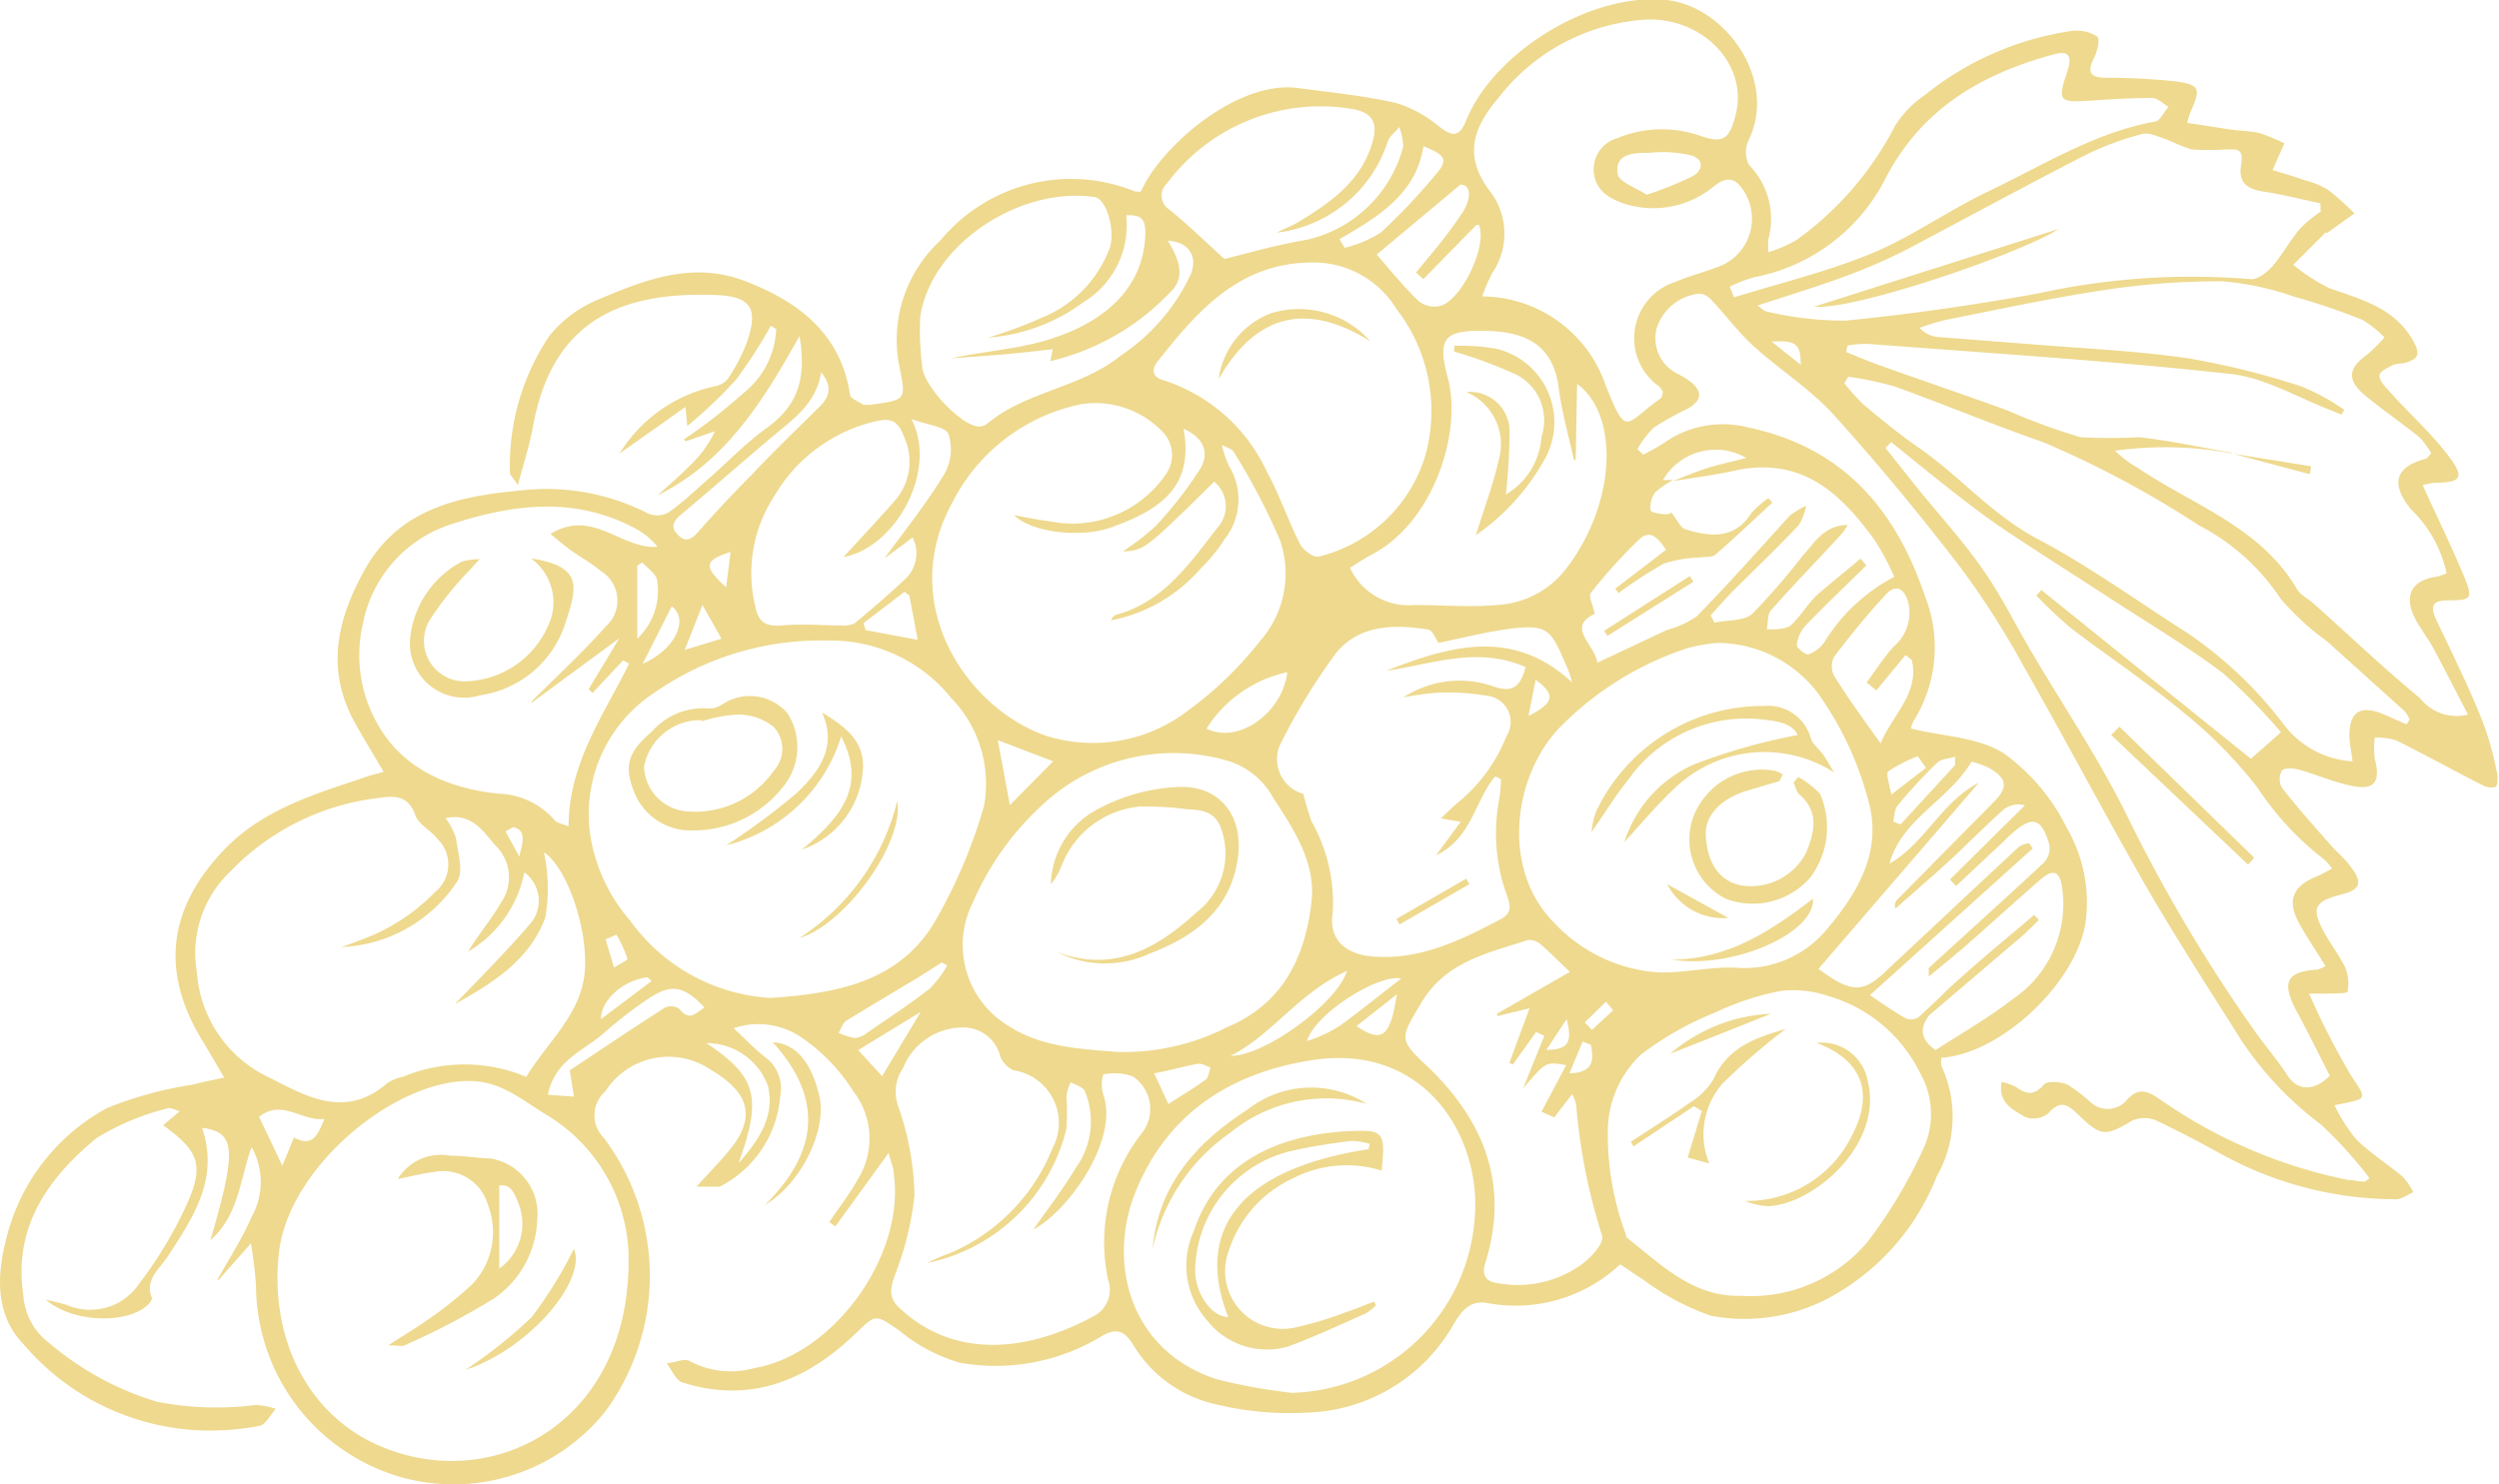 <svg xmlns="http://www.w3.org/2000/svg" viewBox="0 0 107.37 63.78"><defs><style>.cls-1{fill:#eed98e;}</style></defs><g id="Ebene_2" data-name="Ebene 2"><g id="Ebene_1-2" data-name="Ebene 1"><g id="tngFyU.tif"><path class="cls-1" d="M104.09,20.85c.63,1.39,1.25,2.65,1.79,3.95.38.93.3,1-.68,1-.68,0-.82.22-.51.87.69,1.46,1.42,2.91,2,4.4a13.57,13.57,0,0,1,.62,2.29c0,.15,0,.44-.11.47a.83.83,0,0,1-.55-.09c-1.23-.63-2.45-1.3-3.69-1.92a2.83,2.83,0,0,0-.93-.12,3.84,3.84,0,0,0,0,.9c.26,1,0,1.38-1,1.17-.78-.16-1.52-.49-2.28-.7-.23-.06-.61-.08-.71.05a.76.76,0,0,0,0,.73c.66.85,1.38,1.65,2.09,2.46.29.33.65.61.91,1,.48.62.35.93-.39,1.12-1.25.31-1.38.6-.73,1.75.28.49.63.94.86,1.44a1.79,1.79,0,0,1,.08,1c0,.08-.52.07-.8.08s-.4,0-.85,0A32.8,32.8,0,0,0,101,46.2c.7,1.08.8,1-.7,1.3a7.49,7.49,0,0,0,.93,1.46c.6.59,1.34,1.06,2,1.61a2.94,2.94,0,0,1,.46.67c-.25.1-.5.31-.76.3a15.54,15.54,0,0,1-7.47-1.93c-.93-.51-1.86-1-2.83-1.46a1.32,1.32,0,0,0-1,0c-1.15.68-1.35.72-2.33-.24-.47-.45-.77-.65-1.29-.07A1,1,0,0,1,87,48c-.51-.31-1.17-.6-1-1.5a2.4,2.4,0,0,1,.61.21c.44.32.78.4,1.21-.1.14-.16.69-.13,1,0a6.16,6.16,0,0,1,1,.76,1.08,1.08,0,0,0,1.59-.13c.46-.49.84-.38,1.38,0a21.59,21.59,0,0,0,8.09,3.47c.2,0,.41.06.61.07s.16-.06.32-.14a18.08,18.08,0,0,0-2.1-2.32,14.49,14.49,0,0,1-3.48-3.72C94.75,42.25,93.29,40,92,37.73c-1.71-3-3.29-6-5-9a36.69,36.69,0,0,0-2.75-4.32c-1.74-2.27-3.56-4.48-5.48-6.6-1-1.1-2.31-1.92-3.42-2.93-.67-.61-1.22-1.36-1.83-2a.77.77,0,0,0-.49-.26,2.15,2.15,0,0,0-1.84,1.45,1.7,1.7,0,0,0,.9,2,4.66,4.66,0,0,1,.53.32c.54.44.51.81-.1,1.17a12.32,12.32,0,0,0-1.47.82,4.37,4.37,0,0,0-.7.92l.25.24a9,9,0,0,0,.86-.48,4.38,4.38,0,0,1,3.65-.69c4.11.86,6.36,3.57,7.6,7.26a5.94,5.94,0,0,1-.46,5.3,1.38,1.38,0,0,0-.15.38c1.37.34,2.9.37,4,1.07a8.7,8.7,0,0,1,2.7,3.2,6.37,6.37,0,0,1,.8,4.11c-.43,2.59-3.65,5.61-6.2,5.77,0,.11,0,.23,0,.32a5.17,5.17,0,0,1-.19,4.78,10.13,10.13,0,0,1-4.76,5.29,7.78,7.78,0,0,1-4.93.7A10.63,10.63,0,0,1,70.61,55c-.33-.2-.63-.43-1-.66A6.57,6.57,0,0,1,63.9,56c-.77-.13-1.11.36-1.45.92a7.49,7.49,0,0,1-6.3,3.79,13.42,13.42,0,0,1-3.79-.33,5.55,5.55,0,0,1-3.67-2.58c-.42-.69-.8-.72-1.43-.33a8.78,8.78,0,0,1-6,1.1,7.09,7.09,0,0,1-2.61-1.38c-1.08-.73-1-.73-1.92.15-2.09,2-4.5,3-7.42,2.07-.28-.1-.45-.54-.67-.83.34,0,.78-.23,1-.08a3.75,3.75,0,0,0,2.76.3c3.46-.6,6.5-4.88,6-8.35,0-.27-.13-.53-.22-.9l-2.29,3.16-.26-.19c.42-.62.88-1.21,1.24-1.86a3.31,3.31,0,0,0-.23-3.79,7.77,7.77,0,0,0-2.23-2.3,3.28,3.28,0,0,0-2.89-.38c.55.51.94.93,1.39,1.27a1.66,1.66,0,0,1,.61,1.65A4.77,4.77,0,0,1,30.92,51h-1c.48-.53,1-1.05,1.46-1.62,1.34-1.65.42-2.65-.83-3.4a3.23,3.23,0,0,0-4.54.92,1.37,1.37,0,0,0-.07,2A9.86,9.86,0,0,1,26,60.67a8.36,8.36,0,0,1-8.71,2.83A8.6,8.6,0,0,1,11,55.27a17,17,0,0,0-.22-1.83L9.4,55l-.06,0c.5-.9,1.06-1.76,1.47-2.7a3.06,3.06,0,0,0,0-3c-.5,1.36-.54,2.92-1.77,4,1.14-3.9,1.09-4.64-.36-4.83.75,2.19-.38,3.85-1.48,5.54-.35.53-1,1-.67,1.78,0,.06-.09.21-.17.28-.87.84-3.23.8-4.4-.22.44.11.68.16.9.23A2.54,2.54,0,0,0,6,55.14a17.65,17.65,0,0,0,2.11-3.57c.66-1.55.36-2.16-1.1-3.21l.71-.6c-.21-.06-.39-.17-.5-.13a10.81,10.81,0,0,0-3.07,1.28C2.07,50.62.57,52.72,1,55.64a2.81,2.81,0,0,0,1.14,2.1,12.8,12.8,0,0,0,4.63,2.51,13.37,13.37,0,0,0,4.23.13,3.29,3.29,0,0,1,.85.17c-.23.25-.43.67-.7.73a11.58,11.58,0,0,1-2.28.2A10.52,10.52,0,0,1,1,57.76C-.28,56.43-.12,54.62.33,53A8.74,8.74,0,0,1,4.6,47.62a16.3,16.3,0,0,1,3.65-1c.42-.11.84-.19,1.38-.31-.36-.61-.63-1.09-.92-1.56-1.84-3-1.48-5.71.9-8.21,1.73-1.81,4-2.43,6.23-3.19l.64-.18c-.44-.76-.87-1.45-1.26-2.16-1.23-2.25-.73-4.4.43-6.49,1.46-2.64,4-3.19,6.71-3.44a9.59,9.59,0,0,1,5.51,1,1,1,0,0,0,.89-.08c.59-.42,1.13-.94,1.68-1.42.82-.72,1.57-1.51,2.44-2.14,1.29-.92,1.81-2,1.47-4-1.59,2.86-3.22,5.43-6.1,6.85.45-.41.93-.81,1.36-1.25a5,5,0,0,0,1.11-1.51l-1.27.44-.06-.09a23.79,23.79,0,0,0,2.57-2,3.7,3.7,0,0,0,1.39-2.74L33.12,14a21.19,21.19,0,0,1-1.49,2.31,20.31,20.31,0,0,1-2.1,2l-.08-.82-2.83,2a6.38,6.38,0,0,1,4.1-2.89.9.9,0,0,0,.56-.33,7.76,7.76,0,0,0,.78-1.48c.53-1.46.28-2.05-1.28-2.11-4.23-.17-7.09,1.19-7.89,5.7-.14.76-.38,1.49-.64,2.47-.23-.36-.35-.45-.34-.54a10,10,0,0,1,1.69-5.87,5.24,5.24,0,0,1,2.09-1.56c2-.85,4.06-1.67,6.32-.8s4.1,2.22,4.51,4.87c0,.17.37.31.58.45,0,0,.17,0,.26,0,1.65-.22,1.57-.2,1.25-1.81a5.81,5.81,0,0,1,1.79-5.25,7.28,7.28,0,0,1,8.37-2.11,1,1,0,0,0,.25,0c.85-1.93,4.13-4.78,6.72-4.45,1.42.19,2.86.33,4.26.65a5.24,5.24,0,0,1,1.82,1c.54.41.86.52,1.17-.24C64.14,2.3,68.29-.34,71.61,0c2.54.28,4.77,3.44,3.53,6a1.22,1.22,0,0,0,0,1.08,3.33,3.33,0,0,1,.84,3.2,3,3,0,0,0,0,.56,6.16,6.16,0,0,0,1.2-.52,13.85,13.85,0,0,0,4.24-4.91A4.4,4.4,0,0,1,82.68,4.1,13.09,13.09,0,0,1,89,1.33a1.69,1.69,0,0,1,1.11.24c.13.1,0,.69-.18,1-.27.58-.06.75.49.77a29.83,29.83,0,0,1,3,.15c1.11.15,1.15.3.7,1.31a5,5,0,0,0-.15.48l2.09.32a7.41,7.41,0,0,1,1,.11,8.62,8.62,0,0,1,1.09.45l-.51,1.15c.43.13.92.27,1.4.44a3.65,3.65,0,0,1,1,.42,12.21,12.21,0,0,1,1.12,1L100,10s-.07,0-.09,0l-1.38,1.38a8,8,0,0,0,1.54,1c1.36.49,2.77.82,3.59,2.23.37.63.24.84-.39,1a1.93,1.93,0,0,0-.44.07c-.22.12-.55.25-.59.44s.19.45.36.63c.88,1,1.87,1.86,2.65,2.91.66.89.48,1.08-.68,1.09A3.35,3.35,0,0,0,104.09,20.85Zm-32.22-.17c.48-.19.95-.39,1.44-.55s1-.26,1.72-.45a2.62,2.62,0,0,0-3.58.95l.44,0a3.48,3.48,0,0,0-.79.55,1.1,1.1,0,0,0-.18.76c0,.08.42.16.65.16s.31-.12.23-.09c.27.34.4.68.62.74,1,.3,2.09.47,2.82-.69a3.92,3.92,0,0,1,.74-.65l.17.19c-.81.75-1.61,1.51-2.44,2.23-.16.14-.48.09-.72.13a5.54,5.54,0,0,0-1.5.26,18.58,18.58,0,0,0-1.95,1.27l-.14-.19,2.18-1.67c-.32-.49-.67-.91-1.16-.44a22.4,22.4,0,0,0-2.07,2.29c-.11.14.09.52.17.9-1.24.58,0,1.31.11,2.1l3-1.41a4.11,4.11,0,0,0,1.27-.58c1.38-1.41,2.69-2.89,4-4.33a3.25,3.25,0,0,1,.7-.42,2.5,2.5,0,0,1-.31.82c-.94,1-1.92,1.93-2.88,2.89-.31.32-.6.65-.91,1l.16.31c.56-.12,1.28-.06,1.64-.39a29.84,29.84,0,0,0,2.14-2.47c.51-.55.9-1.32,1.95-1.34-.12.18-.17.28-.24.36-1,1.1-2.07,2.18-3.06,3.31-.16.18-.12.54-.18.82.34,0,.78,0,1-.15.46-.4.78-1,1.23-1.39s1.2-1,1.8-1.5l.25.29c-.88.86-1.77,1.71-2.62,2.59a1.53,1.53,0,0,0-.37.83c0,.13.38.44.5.4a1.39,1.39,0,0,0,.69-.53,7.7,7.7,0,0,1,3-2.8,11.14,11.14,0,0,0-.86-1.6c-1.39-1.9-3-3.53-5.84-3C73.8,20.4,72.83,20.52,71.87,20.68Zm23.95-1.21a15.8,15.8,0,0,0-4.95-.1,4.82,4.82,0,0,0,1,.75c2.37,1.6,5.26,2.53,6.82,5.2.14.24.45.39.67.58,1.54,1.37,3,2.77,4.62,4.11a2,2,0,0,0,2.06.7c-.53-1-1-1.95-1.5-2.87-.27-.49-.64-.93-.86-1.44-.37-.87,0-1.48,1-1.61a3.29,3.29,0,0,0,.44-.15,5.38,5.38,0,0,0-1.54-2.76c-.88-1.1-.67-1.8.62-2.16.08,0,.13-.11.26-.24a3.52,3.52,0,0,0-.5-.68c-.78-.63-1.6-1.19-2.37-1.83s-.68-1.16.09-1.71a6.91,6.91,0,0,0,.77-.76,4.69,4.69,0,0,0-.94-.75,27.38,27.38,0,0,0-2.94-1,12.38,12.38,0,0,0-3.08-.66,32.47,32.47,0,0,0-5.11.38c-2.27.34-4.53.83-6.79,1.28a8.86,8.86,0,0,0-1.11.34,1.19,1.19,0,0,0,.75.39l4,.31c2.26.19,4.54.28,6.79.61a34.31,34.31,0,0,1,4.87,1.21,9.69,9.69,0,0,1,1.83,1l-.12.21-.38-.16c-1.46-.55-2.89-1.43-4.39-1.59-5.17-.57-10.36-.89-15.55-1.29a4.55,4.55,0,0,0-.9.07l-.06.28c.47.19.94.39,1.41.56,1.83.65,3.67,1.28,5.5,1.94a26.67,26.67,0,0,0,3.16,1.16,23.76,23.76,0,0,0,2.53,0c1.33.15,2.64.44,4,.67ZM27,53.76a7.26,7.26,0,0,0-3.49-5.83c-1-.59-1.89-1.42-3.23-1.47-3.24-.12-7.9,3.68-8.3,7.41s1.3,6.91,4.22,8.22C21.12,64.31,27.25,61.15,27,53.76Zm6.11-10.87c2.89-.2,5.65-.7,7.17-3.48a22.06,22.06,0,0,0,2-4.78A5.29,5.29,0,0,0,40.87,30a6.63,6.63,0,0,0-5.28-2.47,12.5,12.5,0,0,0-7.49,2.25,6.24,6.24,0,0,0-2.77,5.88,7.3,7.3,0,0,0,1.74,3.9A8,8,0,0,0,33.13,42.89ZM50.85,18.43c.49,2.62-1.2,3.55-3.12,4.24-1.37.48-3.47.18-4.16-.53.54.1,1,.2,1.51.26a4.87,4.87,0,0,0,5-2A1.43,1.43,0,0,0,50,18.61a4,4,0,0,0-3.49-1.25,8,8,0,0,0-5.6,4.25c-2.38,4.35.6,8.79,4,10a6.7,6.7,0,0,0,6.21-1.13,15.34,15.34,0,0,0,3-2.91A4.38,4.38,0,0,0,55,23.23a27.81,27.81,0,0,0-2-3.82c-.06-.11-.25-.15-.5-.29a4.45,4.45,0,0,0,.3.9,2.75,2.75,0,0,1-.19,3.16,7,7,0,0,1-1,1.23,6.81,6.81,0,0,1-3.87,2.25.38.38,0,0,1,.22-.24c2-.54,3.15-2.19,4.33-3.72a1.37,1.37,0,0,0-.12-2c-3,2.95-3,2.95-3.93,3a10.71,10.71,0,0,0,1.41-1.09,17,17,0,0,0,1.93-2.48C51.93,19.52,51.8,18.84,50.85,18.43ZM14.67,40.7c.23-.08.48-.16.71-.26a8.45,8.45,0,0,0,3.32-2.11,1.52,1.52,0,0,0,.09-2.28c-.29-.37-.81-.63-.94-1-.29-.86-.89-.86-1.55-.76a10.55,10.55,0,0,0-6.45,3.21,4.82,4.82,0,0,0-1.39,4.28,5.41,5.41,0,0,0,2.81,4.38c1.68.82,3.46,2.06,5.38.38a1.94,1.94,0,0,1,.66-.26,6.86,6.86,0,0,1,5.3,0c1-1.64,2.56-2.84,2.53-4.93,0-1.86-.88-4.15-1.77-4.72a7.32,7.32,0,0,1,.06,2.8c-.7,1.92-2.44,2.91-3.88,3.72.95-1,2.11-2.15,3.18-3.39a1.52,1.52,0,0,0-.2-2.27,5.11,5.11,0,0,1-2.42,3.41c.44-.73,1-1.39,1.41-2.1a1.9,1.9,0,0,0-.23-2.46c-.52-.59-1-1.42-2.15-1.18a2.86,2.86,0,0,1,.45.86c.08.62.33,1.4.06,1.85A6.25,6.25,0,0,1,14.67,40.7ZM73.79,27.63a6.93,6.93,0,0,0-1.3.23A13.61,13.61,0,0,0,67,31.28c-2,2.1-2.49,6.06-.27,8.33A6.76,6.76,0,0,0,71,41.77c1.17.11,2.39-.24,3.58-.18a4.6,4.6,0,0,0,4-1.76c1.29-1.53,2.2-3.21,1.76-5.16a14,14,0,0,0-2-4.54A5.43,5.43,0,0,0,73.79,27.63ZM48,45.21a9.74,9.74,0,0,0,4.71-1.06c2.4-1,3.37-3,3.64-5.4.19-1.68-.76-3.1-1.65-4.47a3.32,3.32,0,0,0-1.94-1.58,8.26,8.26,0,0,0-8.09,2,12.28,12.28,0,0,0-2.87,4.08,4.06,4.06,0,0,0,1,4.93C44.37,45,46.2,45.06,48,45.21ZM55.5,59.86a8.09,8.09,0,0,0,7.86-7.48c.31-3.48-2.1-7.53-6.91-6.83-3.48.52-6.27,2.23-7.66,5.67-1.24,3.07-.23,6.86,3.5,8.06A24.51,24.51,0,0,0,55.5,59.86Zm19.31-4.17a6.54,6.54,0,0,0,5.44-2.33,21,21,0,0,0,2.42-4.06,3.55,3.55,0,0,0-.17-3.18,6.37,6.37,0,0,0-4-3.33,4.57,4.57,0,0,0-2-.2,11.39,11.39,0,0,0-2.77.91,13.64,13.64,0,0,0-3.21,1.81,4.54,4.54,0,0,0-1.44,3.33,12.28,12.28,0,0,0,.79,4.45.2.2,0,0,0,0,.08C71.38,54.35,72.72,55.75,74.81,55.69ZM81.26,19l-.25.25L82.4,21c.93,1.14,1.93,2.24,2.77,3.44s1.38,2.33,2.07,3.5c1.42,2.42,3,4.75,4.22,7.26a67.42,67.42,0,0,0,5.42,9.12c.46.65,1,1.27,1.41,1.91s1.13.7,1.81,0c-.46-.91-.93-1.85-1.43-2.78-.66-1.25-.43-1.7.92-1.78a2.24,2.24,0,0,0,.33-.15c-.38-.61-.77-1.18-1.11-1.79-.57-1-.33-1.64.74-2.07.21-.08.39-.2.65-.33a2.69,2.69,0,0,0-.35-.4A12.64,12.64,0,0,1,97,33.86a19.41,19.41,0,0,0-3.21-3.26c-1.54-1.28-3.22-2.39-4.82-3.61a19.48,19.48,0,0,1-1.48-1.4l.22-.23,9,7.25L98,31.47a24.09,24.09,0,0,0-2.5-2.55c-1.55-1.16-3.23-2.16-4.86-3.22-1.19-.78-2.38-1.53-3.57-2.31-.71-.47-1.42-.93-2.09-1.44C83.71,21,82.49,20,81.26,19Zm-9.81-2.15a.83.83,0,0,0-.15-.23A2.54,2.54,0,0,1,72,12.11c.59-.26,1.23-.41,1.84-.65a2.2,2.2,0,0,0,1.11-3.21c-.35-.56-.68-.72-1.28-.27a4.08,4.08,0,0,1-3.92.76c-.67-.23-1.19-.59-1.27-1.32a1.39,1.39,0,0,1,1-1.48A5,5,0,0,1,73,5.82c1,.35,1.29.21,1.56-.84C75.15,2.82,73.21.76,70.75.84a8.69,8.69,0,0,0-6.38,3.38c-1,1.17-1.56,2.43-.35,4a3,3,0,0,1,.09,3.52,8.21,8.21,0,0,0-.43,1,5.64,5.64,0,0,1,5.3,3.8c.93,2.35.82,1.67,2.41.55C71.41,17,71.41,17,71.45,16.85ZM56,34.12a11.38,11.38,0,0,0,.36,1.2,7.08,7.08,0,0,1,.9,3.91c-.18,1.11.51,1.76,1.65,1.87,2.07.19,3.8-.67,5.54-1.58.43-.22.49-.5.33-.94a7.87,7.87,0,0,1-.36-4.27,5.69,5.69,0,0,0,.07-.83l-.25-.11c-.86,1-1,2.66-2.54,3.39l1.06-1.44-.85-.15c.3-.28.5-.49.72-.67a7,7,0,0,0,2.1-2.87,1.13,1.13,0,0,0-.86-1.73,9.8,9.8,0,0,0-2.1-.13,12.35,12.35,0,0,0-1.47.2,4.42,4.42,0,0,1,3.81-.49c.91.34,1.22,0,1.44-.81-2.07-.91-4-.13-6,.16,2.72-1.06,5.43-1.88,8,.5a5.19,5.19,0,0,0-.34-.92c-.59-1.4-.8-1.57-2.32-1.39-1,.13-2.08.4-3.08.61-.14-.19-.26-.55-.44-.57-1.48-.24-3-.22-4,1.05A27.05,27.05,0,0,0,55,32,1.55,1.55,0,0,0,56,34.12ZM39.83,54.28c.31-.15.63-.3,1-.43a8.21,8.21,0,0,0,4.39-4.5A2.29,2.29,0,0,0,43.56,46a1.08,1.08,0,0,1-.58-.59,1.64,1.64,0,0,0-1.47-1.25A2.78,2.78,0,0,0,38.8,45.9a1.82,1.82,0,0,0-.21,1.64,12.22,12.22,0,0,1,.7,3.85,13.26,13.26,0,0,1-.87,3.48c-.15.51-.26.89.22,1.34,2.68,2.51,6.11,1.58,8.32.37A1.27,1.27,0,0,0,47.61,55a7.62,7.62,0,0,1,1.48-6.34,1.68,1.68,0,0,0-.42-2.4,2.33,2.33,0,0,0-1.27-.08,1.56,1.56,0,0,0,0,.86c.69,1.92-1.48,5-3,5.8.61-.87,1.27-1.73,1.83-2.66a3.4,3.4,0,0,0,.38-3.29c-.09-.18-.4-.26-.6-.38a1.85,1.85,0,0,0-.19.59,11.14,11.14,0,0,1,0,1.41A7.76,7.76,0,0,1,39.83,54.28Zm-17-24.07,0-.05c1.07-1.08,2.19-2.1,3.19-3.23a1.49,1.49,0,0,0-.22-2.4c-.37-.32-.82-.56-1.23-.85s-.56-.45-.92-.73c1.81-1.12,3.05.67,4.6.55a3.12,3.12,0,0,0-.83-.72c-2.64-1.47-5.33-1.13-8-.26a5.61,5.61,0,0,0-3.83,4.29,6,6,0,0,0,.11,3.11c.87,2.7,3,3.9,5.71,4.19a3.32,3.32,0,0,1,2.41,1.13c.1.13.32.15.61.28,0-2.73,1.52-4.8,2.6-7l-.26-.14-1.31,1.4-.17-.16,1.32-2.19Zm80.57.92.13-.21a1.45,1.45,0,0,0-.22-.36l-3.33-3a11.15,11.15,0,0,1-2-1.84,9.36,9.36,0,0,0-3.5-3.14A42.79,42.79,0,0,0,87.78,19c-2.14-.74-4.24-1.62-6.37-2.39a14.76,14.76,0,0,0-2-.42l-.17.28a9.19,9.19,0,0,0,.83.92c.77.64,1.54,1.28,2.37,1.85,1.76,1.22,3.15,2.89,5.1,3.92,2.24,1.18,4.31,2.69,6.45,4.05a17.48,17.48,0,0,1,4.09,3.87,4,4,0,0,0,3,1.64c-.06-.43-.12-.75-.14-1.07,0-1,.41-1.35,1.36-1Zm-47-19.85c-3.14,0-4.94,2.07-6.66,4.25-.25.31-.27.67.25.81a7.38,7.38,0,0,1,4.44,3.93c.55,1,.91,2.1,1.43,3.12.13.26.6.59.8.53a6.35,6.35,0,0,0,4.59-4.38A7.14,7.14,0,0,0,60,13.28,4.17,4.17,0,0,0,56.45,11.28Zm43.3-2.21V8.74c-.8-.17-1.6-.38-2.41-.5s-1.12-.43-1-1.16-.19-.66-.64-.66a10.7,10.7,0,0,1-1.5,0A8.3,8.3,0,0,1,93.12,6c-.36-.1-.77-.33-1.09-.24a12.76,12.76,0,0,0-2.48.93c-2.49,1.28-5,2.64-7.43,3.93a23.24,23.24,0,0,1-2.75,1.22c-1.25.47-2.53.85-3.86,1.29.14.09.26.24.4.26a14.62,14.62,0,0,0,3.38.39c2.76-.27,5.51-.67,8.23-1.16A30.75,30.75,0,0,1,96.74,12c.28,0,.68-.31.91-.57.42-.5.74-1.09,1.16-1.59A5.29,5.29,0,0,1,99.75,9.07Zm-32,10.7h-.07c-.23-1-.52-2.05-.66-3.09-.22-1.76-1.29-2.42-3.1-2.46s-2.13.28-1.67,2c.65,2.43-.66,6.22-3.2,7.58-.38.2-.74.44-1,.6A2.78,2.78,0,0,0,60.78,26c1.18,0,2.36.11,3.54,0a4,4,0,0,0,3-1.6c2.1-2.75,2.28-6.56.44-7.9ZM42.45,14.51a19.19,19.19,0,0,0,2.37-.88,5.18,5.18,0,0,0,2.87-3c.23-.77-.16-2.09-.66-2.16-3.18-.47-7,2-7.49,5.12a11.75,11.75,0,0,0,.08,2.13c0,.8,1.66,2.58,2.43,2.61a.59.59,0,0,0,.4-.15c1.68-1.38,4-1.51,5.72-2.91a8.51,8.51,0,0,0,3-3.5c.29-.77-.09-1.37-1-1.43.54.87.69,1.54.24,2.08a10.4,10.4,0,0,1-5.28,3.1l.1-.51c-.76.08-1.49.17-2.22.23s-1.43.11-2.14.16c1.33-.29,2.69-.38,4-.75,2.45-.71,4.28-2.17,4.34-4.62,0-.62-.16-.8-.82-.78A3.88,3.88,0,0,1,46.53,13,7.83,7.83,0,0,1,42.45,14.51Zm25,27.26c-.49-.46-.85-.84-1.25-1.18a.73.73,0,0,0-.55-.19c-1.72.56-3.54.92-4.59,2.71-.89,1.5-1,1.54.27,2.72,2.45,2.35,3.54,5.1,2.48,8.47-.17.54.07.8.57.85A4.7,4.7,0,0,0,68,54.31c.38-.29.92-.88.84-1.19a25.26,25.26,0,0,1-1.12-5.65,1.76,1.76,0,0,0-.17-.45l-.77,1-.55-.24,1.06-2c-.87-.16-.87-.16-1.85,1l.91-2.26L66,44.35,65,45.75l-.15-.07.87-2.35-1.39.34,0-.11Zm15.68,3.38c1.16-.75,2.32-1.41,3.36-2.22a4.92,4.92,0,0,0,2.11-4.78c-.1-.72-.38-.82-.92-.36-1.07.93-2.12,1.89-3.18,2.82-.5.43-1,.84-1.63,1.36,0-.27,0-.35,0-.37,1.65-1.51,3.31-3,4.94-4.52a.91.91,0,0,0,.24-.78c-.34-1.17-.74-1.26-1.64-.45-.16.14-.29.29-.45.43l-1.92,1.8-.26-.28L87,34.61a1.06,1.06,0,0,0-.9.17c-.8.71-1.54,1.47-2.32,2.19s-1.56,1.38-2.34,2.08a.36.36,0,0,1,.08-.39l4.15-4.2c.61-.61.57-1-.18-1.44a4.59,4.59,0,0,0-.78-.29c-1,1.68-3,2.46-3.53,4.39,1.54-.89,2.25-2.67,3.84-3.48l-6.89,8c1.44,1.06,1.93,1.06,3,0,1.88-1.75,3.74-3.51,5.62-5.25a1,1,0,0,1,.43-.15l.16.22-7,6.31c.61.41,1.06.73,1.55,1a.59.59,0,0,0,.56-.07c.63-.56,1.21-1.18,1.85-1.73,1-.9,2.07-1.77,3.1-2.65l.2.22c-.24.23-.47.47-.72.69l-4,3.41C82.48,44.18,82.49,44.66,83.18,45.15ZM36.24,23.94c.67-.73,1.44-1.55,2.19-2.4a2.56,2.56,0,0,0,.4-2.8c-.27-.74-.65-.77-1.27-.62a6.82,6.82,0,0,0-4.28,3.18,6.06,6.06,0,0,0-.82,4.8c.13.65.47.84,1.13.78.84-.08,1.7,0,2.55,0a1.18,1.18,0,0,0,.58-.09c.74-.62,1.48-1.25,2.18-1.91a1.51,1.51,0,0,0,.31-1.78L38,24c.82-1.13,1.78-2.32,2.57-3.62a2.15,2.15,0,0,0,.18-1.73c-.13-.32-.92-.39-1.59-.64C40.31,20.23,38.48,23.53,36.24,23.94ZM74.32,12.32l.18.46c2-.62,4-1.1,5.92-1.89,1.73-.72,3.28-1.84,5-2.66,2.33-1.11,4.54-2.52,7.14-3,.24,0,.41-.42.61-.64-.23-.13-.47-.38-.7-.38-.91,0-1.83.06-2.74.12-1.26.08-1.33,0-.91-1.25.23-.7.06-.93-.63-.73C85.09,3.2,82.55,4.69,81,7.69a8,8,0,0,1-5.61,4.22A5.67,5.67,0,0,0,74.32,12.32ZM54.84,10c.47-.22.76-.34,1-.49C57.27,8.64,58.55,7.71,59,6c.18-.75-.05-1.15-.86-1.31a8.23,8.23,0,0,0-8,3.19A.71.71,0,0,0,50.23,9c.82.66,1.57,1.4,2.38,2.13,1-.25,2.29-.62,3.56-.83a5.56,5.56,0,0,0,4.12-4,2.62,2.62,0,0,0-.17-.84c-.18.23-.45.42-.51.67A5.72,5.72,0,0,1,54.84,10Zm6.31,2-.31-.29c.19-.23.39-.46.57-.69a21.56,21.56,0,0,0,1.44-1.9c.46-.77.26-1.21-.11-1.18l-3.59,3c.54.62,1.13,1.35,1.8,2a1.09,1.09,0,0,0,.88.22c.94-.18,2.1-2.6,1.71-3.5,0,0-.1,0-.1,0ZM80.62,29.67l-.42-.34c.39-.52.74-1.08,1.17-1.55A1.9,1.9,0,0,0,82,25.94c-.16-.68-.57-.86-1-.36-.78.84-1.51,1.74-2.2,2.65a.89.89,0,0,0,0,.81c.58.94,1.24,1.84,2,2.91.53-1.27,1.68-2.15,1.34-3.59l-.27-.21ZM35.28,16c-.22,1.41-1.3,2.08-2.23,2.88-1.28,1.08-2.54,2.19-3.82,3.26-.35.3-.41.55-.08.87s.57.16.85-.15c.73-.84,1.5-1.65,2.28-2.44.94-1,1.9-1.92,2.86-2.87C35.59,17.14,35.83,16.66,35.28,16Zm-10.8,30c1.27-.84,2.67-1.79,4.1-2.7a.63.63,0,0,1,.6.05c.44.58.73.17,1.09-.05-.94-1-1.49-1-2.44-.36A18,18,0,0,0,26,44.35c-.85.79-2.15,1.16-2.46,2.7l1.12.08ZM70.75,8.37a15.41,15.41,0,0,0,2-.81c.46-.28.44-.75-.12-.89a5.42,5.42,0,0,0-1.8-.1c-.57,0-1.45,0-1.33.87C69.5,7.8,70.3,8.07,70.75,8.37ZM55.31,28.89a5.45,5.45,0,0,0-3.47,2.42C53.16,32,55.09,30.68,55.31,28.89ZM52.87,45.38c1.5,0,4.6-2.3,5-3.65C55.82,42.64,54.67,44.47,52.87,45.38ZM40.7,41.49l-.23-.13c-.53.34-1.07.69-1.61,1-.83.5-1.67,1-2.49,1.5-.16.1-.23.35-.34.53a3.07,3.07,0,0,0,.69.22.89.89,0,0,0,.49-.19c.91-.63,1.85-1.24,2.72-1.92A4.47,4.47,0,0,0,40.7,41.49ZM61.16,6.28c-.33,2.1-2,3.06-3.61,4l.23.37A5.26,5.26,0,0,0,59.32,10a25.63,25.63,0,0,0,2.52-2.69C62.3,6.72,61.76,6.55,61.16,6.28ZM31.73,50C32.59,49,33.3,48,33,46.68a2.81,2.81,0,0,0-2.65-1.85C32.52,46.28,32.75,47.16,31.73,50ZM45.25,32.72l-2.38-.91.52,2.79ZM11.13,48l1,2.1.5-1.21c.8.41,1-.07,1.31-.8C12.94,48.2,12.13,47.21,11.13,48ZM38.87,25.43,37.1,26.78l.09.3,2.24.42-.36-1.91S39,25.55,38.87,25.43ZM60.2,42.06c-.85-.24-3.64,1.41-4.05,2.68a5.44,5.44,0,0,0,1.48-.7C58.51,43.4,59.36,42.7,60.2,42.06ZM49.59,46.13l.61,1.32c.59-.38,1.11-.69,1.6-1.05.13-.09.14-.34.21-.52-.18-.06-.38-.19-.54-.16C50.88,45.82,50.29,46,49.59,46.13Zm-11.69.12,1.66-2.76-2.69,1.64ZM84,32.88,84,32.52c-.27.09-.6.09-.77.26a22.72,22.72,0,0,0-1.7,1.84c-.14.16-.13.46-.19.69l.32.12ZM27.38,27.45a2.83,2.83,0,0,0,.85-2.53c-.06-.28-.41-.5-.63-.75l-.22.14Zm.23,1.08c1.42-.62,2-1.93,1.25-2.47ZM58.28,44.1c1.12.75,1.45.45,1.74-1.37ZM31,27.45,30.18,26l-.76,1.93ZM28,42.16,27.82,42c-1,.12-2,.94-2,1.8ZM82.75,33l-.35-.5a6.08,6.08,0,0,0-1.27.65c-.12.1.06.57.13,1ZM68.36,44.91,68,44.76l-.57,1.37C68.54,46.09,68.45,45.5,68.36,44.91ZM65.67,30.77c1.13-.58,1.17-.91.31-1.56Zm-39.18,9.4-.47.2.36,1.21c.21-.13.6-.32.58-.38A6,6,0,0,0,26.49,40.17Zm4.9-16.45c-1.15.37-1.17.63-.19,1.52Zm35.05,21.4c.92,0,1.14-.31.87-1.32Zm2.87-1.7L69,43.05l-.91.89.31.32Zm-47-6.61c.12-.52.36-1.14-.27-1.26l-.32.18ZM76.12,14.68l1.25,1C77.37,14.78,77.17,14.62,76.12,14.68Z"/><path class="cls-1" d="M32.86,51.79c2.24-2.21,2.59-4.52.34-7,1,.06,1.65.86,2,2.29S34.47,50.84,32.86,51.79Z"/><path class="cls-1" d="M95.8,19.48l3.5.56-.06.34-3.42-.91Z"/><path class="cls-1" d="M17.09,50.67a2.17,2.17,0,0,1,2.26-1c.58,0,1.15.1,1.73.12a2.41,2.41,0,0,1,2,2.65,4.27,4.27,0,0,1-1.88,3.38,32.06,32.06,0,0,1-3.82,2c-.11.06-.28,0-.7,0,.66-.43,1.12-.7,1.55-1a16.21,16.21,0,0,0,2.06-1.63,3.24,3.24,0,0,0,.68-3.39,2,2,0,0,0-2.33-1.43C18.09,50.44,17.59,50.57,17.09,50.67Zm4.36,3.85a2.36,2.36,0,0,0,.83-2.79c-.25-.67-.43-.82-.83-.78Z"/><path class="cls-1" d="M20,58.87a20.43,20.43,0,0,0,2.84-2.26,18.37,18.37,0,0,0,1.82-2.94C25.22,55.05,22.7,58,20,58.87Z"/><path class="cls-1" d="M29.74,35.69A2.61,2.61,0,0,1,27.23,34c-.42-1.09-.25-1.68.77-2.55a2.93,2.93,0,0,1,2.46-1,1.09,1.09,0,0,0,.58-.18,2.13,2.13,0,0,1,2.79.38,2.69,2.69,0,0,1-.06,3A4.9,4.9,0,0,1,29.74,35.69Zm.4-4.74a2.46,2.46,0,0,0-2.47,2,2,2,0,0,0,1.83,1.92,4.12,4.12,0,0,0,3.75-1.75,1.39,1.39,0,0,0,0-1.87,2.42,2.42,0,0,0-1.54-.54A6.18,6.18,0,0,0,30.14,31Z"/><path class="cls-1" d="M35.32,30.62c1,.62,1.91,1.25,1.74,2.61a3.88,3.88,0,0,1-2.6,3.28c1.51-1.27,2.85-2.61,1.68-4.86a6.94,6.94,0,0,1-4.94,4.68,29.59,29.59,0,0,0,3-2.22C35.15,33.21,36,32.13,35.32,30.62Z"/><path class="cls-1" d="M34.35,40.31a9.75,9.75,0,0,0,4.2-5.89C38.86,36.24,36.28,39.76,34.35,40.31Z"/><path class="cls-1" d="M76.45,33.57,75,34c-1.11.36-1.75,1.07-1.71,1.89.06,1.23.6,2,1.56,2.17a2.68,2.68,0,0,0,2.74-1.39c.36-.87.6-1.76-.27-2.52-.14-.12-.18-.35-.26-.52l.2-.24a3.87,3.87,0,0,1,.94.73,3.59,3.59,0,0,1-.42,3.59,3.27,3.27,0,0,1-3.62.92,2.85,2.85,0,0,1-1.39-3.56,3.15,3.15,0,0,1,3.51-1.94,2.3,2.3,0,0,1,.32.15Z"/><path class="cls-1" d="M78.81,33.2a5.56,5.56,0,0,0-6.82.64c-.78.72-1.46,1.55-2.2,2.35a5.45,5.45,0,0,1,3-3.34,25.39,25.39,0,0,1,4.45-1.26c-.25-.52-.89-.6-1.52-.67a6.19,6.19,0,0,0-5.77,2.6c-.55.68-1,1.43-1.57,2.24a3.45,3.45,0,0,1,.2-.89,7.93,7.93,0,0,1,7.22-4.53,1.9,1.9,0,0,1,2,1.38c.07.26.34.45.51.68S78.63,32.93,78.81,33.2Z"/><path class="cls-1" d="M71.82,41.24c2.41,0,4.27-1.23,6.08-2.62C78,40.1,74.44,41.67,71.82,41.24Z"/><path class="cls-1" d="M71.63,38l2.63,1.45A2.71,2.71,0,0,1,71.63,38Z"/><path class="cls-1" d="M45.42,40.92c2.45.91,4.34-.19,6-1.72a3.19,3.19,0,0,0,1.18-3.09c-.2-1-.53-1.3-1.6-1.33a13.72,13.72,0,0,0-2-.12,4,4,0,0,0-3.41,2.6,2.79,2.79,0,0,1-.44.74,3.76,3.76,0,0,1,2.14-3.29,8,8,0,0,1,3.2-.88c1.85-.15,2.94,1.17,2.7,3-.3,2.26-1.85,3.41-3.79,4.15A4.58,4.58,0,0,1,45.42,40.92Z"/><path class="cls-1" d="M59.12,56.09a1.87,1.87,0,0,1-.45.36c-1.1.49-2.19,1-3.33,1.42a3.26,3.26,0,0,1-3.44-1.08,3.57,3.57,0,0,1-.6-3.9c1.16-3.5,4.62-4.28,7.22-4.29.93,0,1,.27.84,1.71a5,5,0,0,0-3.76.31,5.17,5.17,0,0,0-2.81,3.15,2.48,2.48,0,0,0,2.77,3.3,15.29,15.29,0,0,0,2.28-.68c.41-.14.8-.3,1.2-.45Zm-.32-6.7.05-.23a3.1,3.1,0,0,0-.78-.13c-.85.11-1.69.23-2.52.42a5.36,5.36,0,0,0-4.2,5.15c0,1,.71,2,1.42,2C51.27,52.77,53.39,50.22,58.8,49.39Z"/><path class="cls-1" d="M58.72,47.44a6.52,6.52,0,0,0-5.86,1.24,8.23,8.23,0,0,0-3.34,5c.24-2.76,1.89-4.58,4.09-6A4.42,4.42,0,0,1,58.72,47.44Z"/><path class="cls-1" d="M70.07,49.07c.85-.56,1.72-1.1,2.55-1.69a3,3,0,0,0,1-1c.63-1.4,1.85-1.79,3.11-2.16A26,26,0,0,0,74,46.58,3.3,3.3,0,0,0,73.44,50l-.93-.25.61-2-.34-.21-2.6,1.73Z"/><path class="cls-1" d="M78.05,44.82a2,2,0,0,1,2.19,1.61c.71,2.75-2.32,5.33-4.27,5.41a3,3,0,0,1-1-.23,5,5,0,0,0,4.61-2.83C80.51,47,80.05,45.58,78.05,44.82Z"/><path class="cls-1" d="M76.09,43.57l-4.33,1.72A7.1,7.1,0,0,1,76.09,43.57Z"/><path class="cls-1" d="M96.59,37.16l-5.88-5.57.35-.36,5.79,5.63Z"/><path class="cls-1" d="M63.13,38l-3,1.73L60,39.49l3-1.73Z"/><path class="cls-1" d="M22.82,24c2.19.34,2,1.18,1.49,2.72a4.52,4.52,0,0,1-3.68,3.16,2.33,2.33,0,0,1-3-2.52,4.2,4.2,0,0,1,2.23-3.23,3.11,3.11,0,0,1,.75-.1c-.22.24-.31.33-.39.43a13.62,13.62,0,0,0-1.77,2.21,1.74,1.74,0,0,0,1.61,2.61,4,4,0,0,0,3.63-2.75A2.35,2.35,0,0,0,22.82,24Z"/><path class="cls-1" d="M58.88,14.67C56.22,13,54,13.42,52.36,16.29a3.53,3.53,0,0,1,2.26-2.83A4.09,4.09,0,0,1,58.88,14.67Z"/><path class="cls-1" d="M88.45,9.84c-1.61,1.05-8.82,3.52-10.51,3.34Z"/><path class="cls-1" d="M63.41,23c.35-1.13.75-2.19,1-3.29A2.43,2.43,0,0,0,63,16.85a1.7,1.7,0,0,1,1.86,1.69,26.31,26.31,0,0,1-.16,2.71,3.11,3.11,0,0,0,1.53-2.48,2.21,2.21,0,0,0-1.06-2.66,19.22,19.22,0,0,0-2.69-1l0-.25a9.19,9.19,0,0,1,1.82.13,3.25,3.25,0,0,1,2.05,4.78A9.7,9.7,0,0,1,63.41,23Z"/><path class="cls-1" d="M72.76,25l-3.7,2.33-.14-.22,3.68-2.35Z"/></g></g></g></svg>